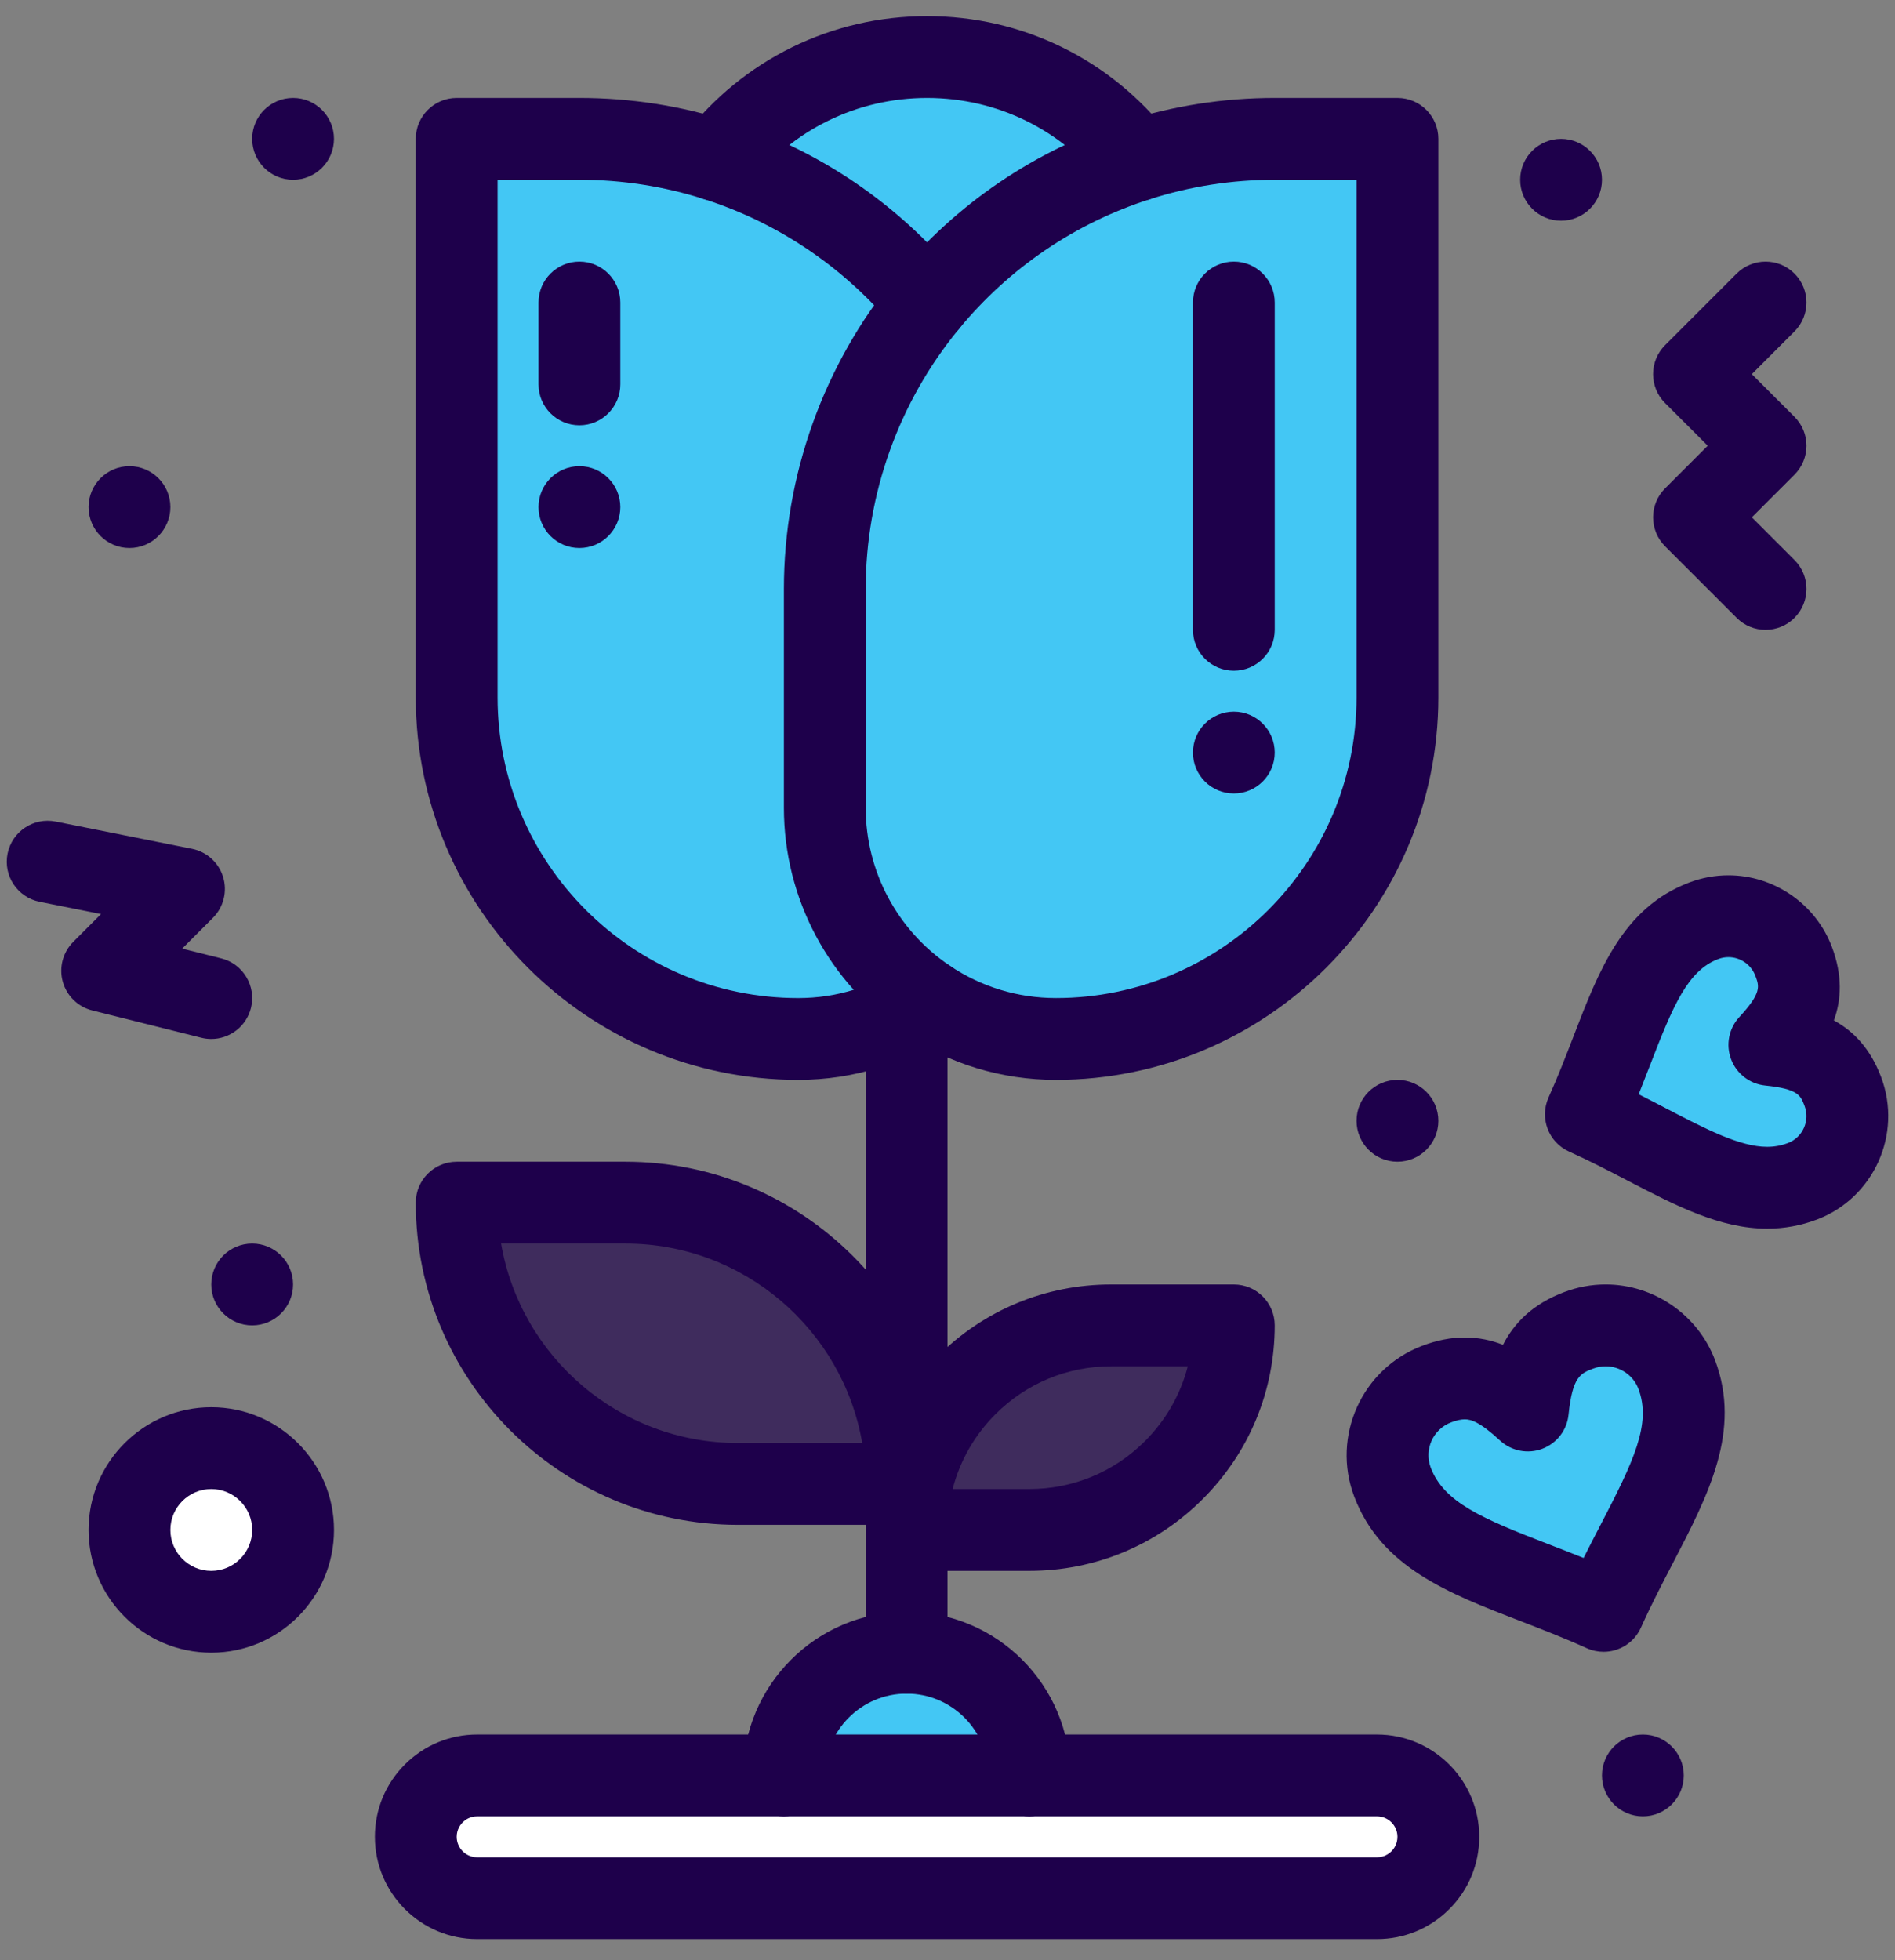<svg width="88" height="91" viewBox="0 0 88 91" fill="none" xmlns="http://www.w3.org/2000/svg">
<rect x="0" y="0" width="88" height="91" fill="#808080" stroke="none"/>
<path d="M63.945 82.424C65.517 82.424 66.794 83.7 66.794 85.273C66.794 86.059 66.475 86.772 65.96 87.286C65.443 87.803 64.731 88.122 63.945 88.122H22.157C20.583 88.122 19.308 86.846 19.308 85.273C19.308 84.487 19.628 83.774 20.142 83.26C20.659 82.743 21.369 82.424 22.157 82.424H36.403H47.8H63.945Z" fill="white"/>
<path d="M43.051 2.648C47.023 2.648 50.556 4.526 52.814 7.44C48.947 8.679 45.572 11.013 43.051 14.079C40.531 11.015 37.154 8.679 33.288 7.44C35.547 4.526 39.078 2.648 43.051 2.648Z" fill="#43C7F4"/>
<path d="M59.196 6.447C56.97 6.447 54.826 6.794 52.814 7.44C48.947 8.679 45.572 11.013 43.051 14.079C40.084 17.686 38.303 22.305 38.303 27.34V37.502C38.303 41.214 40.187 44.485 43.051 46.413C44.761 47.564 46.818 48.234 49.035 48.234C57.792 48.234 64.895 41.134 64.895 32.374V6.447H59.196Z" fill="#43C7F4"/>
<path d="M38.303 37.502V27.34C38.303 22.305 40.084 17.686 43.051 14.079C40.531 11.015 37.154 8.679 33.288 7.44C31.277 6.794 29.132 6.447 26.906 6.447H21.208V32.374C21.208 41.134 28.308 48.234 37.068 48.234C38.176 48.234 39.243 48.067 40.25 47.754C40.895 47.554 41.515 47.294 42.102 46.982C42.428 46.808 42.746 46.618 43.051 46.413C40.187 44.485 38.303 41.214 38.303 37.502Z" fill="#43C7F4"/>
<path d="M51.599 61.53H57.297C57.297 64.151 56.233 66.525 54.514 68.245C52.797 69.964 50.423 71.027 47.8 71.027H42.102C42.102 68.406 43.163 66.032 44.882 64.313C46.601 62.594 48.975 61.53 51.599 61.53Z" fill="#1E004B" fill-opacity="0.66"/>
<path d="M42.102 68.89H34.267C27.054 68.89 21.208 63.044 21.208 55.832H29.043C36.255 55.832 42.102 61.678 42.102 68.89Z" fill="#1E004B" fill-opacity="0.66"/>
<path d="M47.8 82.424H36.403C36.403 79.276 38.954 76.725 42.102 76.725C45.247 76.725 47.8 79.276 47.8 82.424Z" fill="#43C7F4"/>
<path d="M9.811 67.228C11.908 67.228 13.61 68.928 13.61 71.027C13.61 73.126 11.908 74.826 9.811 74.826C7.712 74.826 6.012 73.126 6.012 71.027C6.012 68.928 7.712 67.228 9.811 67.228Z" fill="white"/>
<path d="M85.577 50.671C86.21 52.344 85.368 54.21 83.699 54.842C80.675 55.984 77.809 53.609 73.643 51.729C75.522 47.563 76.101 43.888 79.123 42.745C80.793 42.114 82.66 42.956 83.29 44.625C83.862 46.137 83.393 47.178 82.166 48.506C83.963 48.69 85.006 49.159 85.577 50.671Z" fill="#43C7F4"/>
<path d="M77.864 63.809C79.112 67.109 76.519 70.237 74.467 74.784C69.92 72.733 65.91 72.102 64.663 68.803C63.973 66.981 64.893 64.945 66.714 64.256C68.363 63.631 69.501 64.144 70.95 65.483C71.149 63.521 71.662 62.383 73.313 61.76C75.138 61.069 77.174 61.988 77.864 63.809Z" fill="#43C7F4"/>
<path d="M76.291 80.524C77.34 80.524 78.191 81.375 78.191 82.424C78.191 83.472 77.34 84.323 76.291 84.323C75.241 84.323 74.392 83.472 74.392 82.424C74.392 81.375 75.241 80.524 76.291 80.524Z" fill="#1E004B"/>
<path d="M72.492 6.447C73.541 6.447 74.392 7.298 74.392 8.346C74.392 9.395 73.541 10.246 72.492 10.246C71.442 10.246 70.593 9.395 70.593 8.346C70.593 7.298 71.442 6.447 72.492 6.447Z" fill="#1E004B"/>
<path d="M64.894 50.133C65.943 50.133 66.794 50.984 66.794 52.033C66.794 53.081 65.943 53.932 64.894 53.932C63.844 53.932 62.995 53.081 62.995 52.033C62.995 50.984 63.844 50.133 64.894 50.133Z" fill="#1E004B"/>
<path d="M57.297 33.039C58.345 33.039 59.196 33.89 59.196 34.938C59.196 35.987 58.345 36.837 57.297 36.837C56.246 36.837 55.398 35.987 55.398 34.938C55.398 33.89 56.246 33.039 57.297 33.039Z" fill="#1E004B"/>
<path d="M26.906 21.642C27.955 21.642 28.806 22.493 28.806 23.542C28.806 24.59 27.955 25.441 26.906 25.441C25.856 25.441 25.007 24.59 25.007 23.542C25.007 22.493 25.856 21.642 26.906 21.642Z" fill="#1E004B"/>
<path d="M13.61 4.547C14.659 4.547 15.509 5.398 15.509 6.447C15.509 7.495 14.659 8.346 13.61 8.346C12.56 8.346 11.711 7.495 11.711 6.447C11.711 5.398 12.56 4.547 13.61 4.547Z" fill="#1E004B"/>
<path d="M11.711 57.731C12.759 57.731 13.61 58.582 13.61 59.631C13.61 60.679 12.759 61.53 11.711 61.53C10.66 61.53 9.811 60.679 9.811 59.631C9.811 58.582 10.66 57.731 11.711 57.731Z" fill="#1E004B"/>
<path d="M6.012 21.642C7.061 21.642 7.912 22.493 7.912 23.542C7.912 24.59 7.061 25.441 6.012 25.441C4.962 25.441 4.113 24.59 4.113 23.542C4.113 22.493 4.962 21.642 6.012 21.642Z" fill="#1E004B"/>
<path d="M52.815 9.34C52.248 9.34 51.687 9.087 51.313 8.604C49.315 6.026 46.303 4.547 43.051 4.547C39.799 4.547 36.788 6.026 34.789 8.604C34.147 9.433 32.954 9.584 32.124 8.941C31.295 8.299 31.144 7.106 31.787 6.276C34.51 2.763 38.616 0.749 43.051 0.749C47.487 0.749 51.593 2.763 54.316 6.277C54.958 7.106 54.807 8.299 53.978 8.942C53.632 9.21 53.222 9.34 52.815 9.34Z" fill="#1E004B"/>
<path d="M37.068 50.133C27.275 50.133 19.308 42.167 19.308 32.374V6.447C19.308 5.398 20.159 4.547 21.208 4.547H26.906C29.285 4.547 31.628 4.912 33.869 5.632C38.037 6.967 41.72 9.471 44.518 12.872C45.185 13.682 45.068 14.879 44.258 15.546C43.448 16.212 42.251 16.096 41.584 15.285C39.251 12.449 36.182 10.362 32.709 9.249C30.842 8.65 28.89 8.346 26.906 8.346H23.107V32.374C23.107 40.072 29.37 46.335 37.068 46.335C37.963 46.335 38.844 46.202 39.685 45.94C40.208 45.778 40.72 45.565 41.211 45.305C41.479 45.162 41.743 45.003 41.993 44.835C42.864 44.251 44.044 44.483 44.628 45.354C45.213 46.225 44.981 47.406 44.109 47.99C43.755 48.228 43.381 48.452 42.997 48.657C42.291 49.032 41.557 49.338 40.81 49.568C39.607 49.943 38.347 50.133 37.068 50.133Z" fill="#1E004B"/>
<path d="M49.035 50.133C46.511 50.133 44.075 49.392 41.99 47.988C38.492 45.633 36.403 41.713 36.403 37.502V27.34C36.403 22.072 38.243 16.934 41.584 12.872C44.38 9.471 48.064 6.967 52.235 5.631C54.475 4.912 56.817 4.547 59.196 4.547H64.895C65.944 4.547 66.794 5.398 66.794 6.447V32.374C66.794 42.167 58.827 50.133 49.035 50.133ZM59.196 8.346C57.212 8.346 55.26 8.65 53.395 9.249C49.919 10.362 46.85 12.449 44.519 15.285C41.735 18.669 40.202 22.95 40.202 27.34V37.502C40.202 40.447 41.664 43.189 44.112 44.837C45.567 45.816 47.269 46.334 49.035 46.334C56.732 46.334 62.995 40.072 62.995 32.374V8.346H59.196Z" fill="#1E004B"/>
<path d="M42.102 78.625C41.053 78.625 40.202 77.774 40.202 76.725V46.982C40.202 45.934 41.053 45.083 42.102 45.083C43.151 45.083 44.001 45.934 44.001 46.982V76.725C44.001 77.774 43.151 78.625 42.102 78.625Z" fill="#1E004B"/>
<path d="M47.8 72.927H42.102C41.053 72.927 40.202 72.076 40.202 71.027C40.202 67.983 41.387 65.121 43.539 62.97C45.692 60.816 48.554 59.631 51.599 59.631H57.297C58.346 59.631 59.196 60.481 59.196 61.53C59.196 64.573 58.011 67.434 55.857 69.588C53.707 71.741 50.845 72.927 47.8 72.927ZM44.239 69.128H47.8C49.83 69.128 51.737 68.337 53.17 66.902C54.147 65.925 54.825 64.731 55.159 63.429H51.599C49.569 63.429 47.661 64.22 46.225 65.656C45.25 66.631 44.573 67.825 44.239 69.128Z" fill="#1E004B"/>
<path d="M42.105 70.79C42.104 70.79 42.103 70.79 42.101 70.79H34.266C26.018 70.79 19.308 64.08 19.308 55.832C19.308 54.783 20.159 53.932 21.208 53.932H29.043C37.247 53.932 43.93 60.572 44 68.761C44.003 68.803 44.005 68.847 44.005 68.89C44.005 69.939 43.154 70.79 42.105 70.79ZM23.269 57.731C24.173 62.983 28.76 66.991 34.266 66.991H40.04C39.136 61.74 34.548 57.731 29.043 57.731H23.269Z" fill="#1E004B"/>
<path d="M57.297 31.139C56.248 31.139 55.398 30.289 55.398 29.24V14.044C55.398 12.995 56.248 12.145 57.297 12.145C58.346 12.145 59.196 12.995 59.196 14.044V29.24C59.196 30.289 58.346 31.139 57.297 31.139Z" fill="#1E004B"/>
<path d="M47.8 84.323C46.751 84.323 45.9 83.473 45.9 82.424C45.9 80.329 44.196 78.625 42.102 78.625C40.007 78.625 38.303 80.329 38.303 82.424C38.303 83.473 37.452 84.323 36.403 84.323C35.354 84.323 34.504 83.473 34.504 82.424C34.504 78.234 37.912 74.826 42.102 74.826C46.291 74.826 49.699 78.234 49.699 82.424C49.699 83.473 48.849 84.323 47.8 84.323Z" fill="#1E004B"/>
<path d="M63.945 90.021H22.157C19.539 90.021 17.409 87.891 17.409 85.273C17.409 84.005 17.903 82.813 18.799 81.916C19.697 81.019 20.889 80.524 22.157 80.524H63.945C66.563 80.524 68.693 82.654 68.693 85.273C68.693 86.541 68.2 87.733 67.303 88.629C66.406 89.527 65.213 90.021 63.945 90.021ZM22.157 84.323C21.833 84.323 21.613 84.475 21.485 84.603C21.382 84.706 21.208 84.931 21.208 85.273C21.208 85.796 21.634 86.223 22.157 86.223H63.945C64.287 86.223 64.512 86.048 64.617 85.943C64.721 85.839 64.894 85.615 64.894 85.273C64.894 84.749 64.469 84.323 63.945 84.323H22.157Z" fill="#1E004B"/>
<path d="M26.906 19.743C25.857 19.743 25.007 18.892 25.007 17.843V14.044C25.007 12.995 25.857 12.145 26.906 12.145C27.955 12.145 28.806 12.995 28.806 14.044V17.843C28.806 18.892 27.955 19.743 26.906 19.743Z" fill="#1E004B"/>
<path d="M74.466 76.684C74.205 76.684 73.94 76.63 73.686 76.516C72.62 76.034 71.577 75.632 70.568 75.243C67.257 73.966 64.129 72.76 62.886 69.475C61.827 66.677 63.243 63.539 66.042 62.479C66.729 62.219 67.377 62.092 68.022 62.092C68.671 62.092 69.26 62.221 69.796 62.433C70.309 61.423 71.168 60.539 72.642 59.983C73.259 59.749 73.906 59.63 74.564 59.63C76.806 59.63 78.846 61.04 79.64 63.137C80.882 66.421 79.335 69.395 77.698 72.543C77.198 73.504 76.681 74.497 76.199 75.566C75.882 76.268 75.19 76.684 74.466 76.684ZM68.022 65.891C67.848 65.891 67.634 65.938 67.387 66.032C66.547 66.35 66.122 67.291 66.439 68.131C67.051 69.748 68.835 70.503 71.935 71.699C72.44 71.894 72.98 72.102 73.538 72.327C73.809 71.786 74.077 71.272 74.327 70.79C75.861 67.843 76.698 66.097 76.087 64.481C75.849 63.852 75.237 63.429 74.564 63.429C74.367 63.429 74.173 63.465 73.985 63.536C73.403 63.756 73.02 63.901 72.84 65.675C72.767 66.391 72.296 67.004 71.622 67.259C70.949 67.514 70.19 67.366 69.661 66.878C68.72 66.008 68.304 65.891 68.022 65.891Z" fill="#1E004B"/>
<path d="M82.064 57.04C79.87 57.04 77.806 55.965 75.62 54.828C74.743 54.372 73.836 53.9 72.862 53.46C71.906 53.029 71.481 51.904 71.912 50.948C72.351 49.975 72.718 49.022 73.074 48.101C74.257 45.031 75.376 42.132 78.451 40.968C79.035 40.747 79.646 40.636 80.266 40.636C82.388 40.636 84.318 41.969 85.068 43.954C85.572 45.289 85.513 46.409 85.162 47.373C86.064 47.863 86.85 48.664 87.354 49.999C88.355 52.647 87.017 55.616 84.372 56.618C83.631 56.898 82.855 57.04 82.064 57.04ZM76.097 50.801C76.544 51.027 76.971 51.249 77.374 51.459C79.212 52.415 80.799 53.241 82.063 53.241C82.399 53.241 82.715 53.183 83.028 53.065C83.714 52.805 84.061 52.032 83.801 51.343C83.614 50.85 83.502 50.552 81.972 50.395C81.256 50.322 80.643 49.85 80.389 49.177C80.135 48.504 80.282 47.745 80.771 47.217C81.813 46.089 81.701 45.791 81.514 45.297C81.319 44.781 80.817 44.435 80.265 44.435C80.105 44.435 79.947 44.464 79.794 44.522C78.377 45.058 77.698 46.668 76.618 49.468C76.455 49.89 76.282 50.337 76.097 50.801Z" fill="#1E004B"/>
<path d="M81.989 29.24C81.503 29.24 81.017 29.055 80.646 28.683L77.322 25.36C76.581 24.618 76.581 23.415 77.322 22.673L79.303 20.692L77.322 18.712C76.58 17.97 76.58 16.767 77.322 16.025L80.646 12.701C81.388 11.96 82.591 11.96 83.332 12.701C84.074 13.443 84.074 14.646 83.332 15.387L81.351 17.369L83.332 19.349C84.074 20.091 84.074 21.294 83.332 22.036L81.351 24.017L83.332 25.997C84.074 26.739 84.074 27.942 83.332 28.684C82.962 29.055 82.475 29.24 81.989 29.24Z" fill="#1E004B"/>
<path d="M9.813 48.234C9.66 48.234 9.505 48.216 9.35 48.177L4.285 46.91C3.621 46.744 3.097 46.234 2.915 45.575C2.732 44.915 2.919 44.209 3.402 43.725L4.691 42.436L1.841 41.866C0.813 41.661 0.145 40.66 0.351 39.632C0.557 38.603 1.557 37.935 2.586 38.141L8.917 39.406C9.604 39.544 10.159 40.048 10.362 40.718C10.565 41.389 10.383 42.116 9.887 42.612L8.46 44.039L10.272 44.492C11.29 44.746 11.908 45.778 11.654 46.795C11.438 47.658 10.664 48.234 9.813 48.234Z" fill="#1E004B"/>
<path d="M9.811 76.725C6.669 76.725 4.113 74.169 4.113 71.027C4.113 67.885 6.669 65.329 9.811 65.329C12.953 65.329 15.51 67.885 15.51 71.027C15.51 74.169 12.953 76.725 9.811 76.725ZM9.811 69.128C8.764 69.128 7.912 69.98 7.912 71.027C7.912 72.075 8.764 72.927 9.811 72.927C10.859 72.927 11.711 72.075 11.711 71.027C11.711 69.98 10.859 69.128 9.811 69.128Z" fill="#1E004B"/>
</svg>
